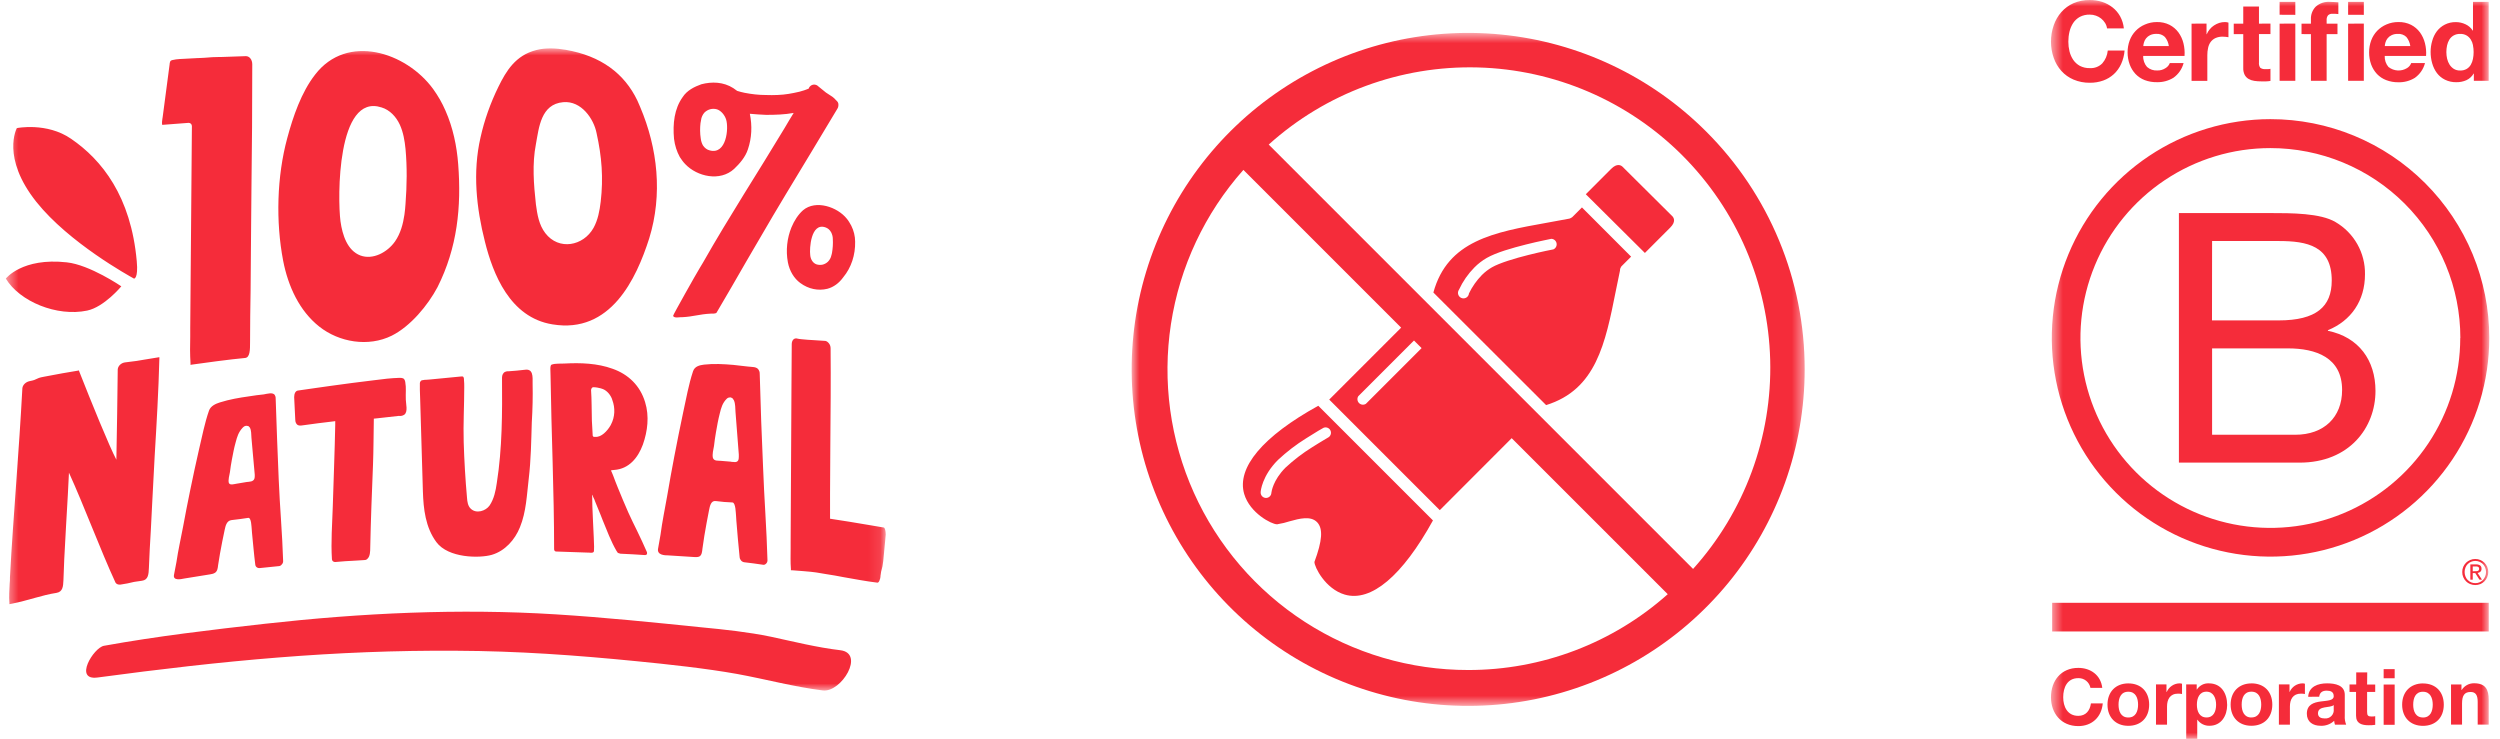 <svg width="203" height="60" viewBox="0 0 203 60" fill="none" xmlns="http://www.w3.org/2000/svg">
<g clip-path="url(#clip0_97_2)">
<mask id="mask0_97_2" style="mask-type:luminance" maskUnits="userSpaceOnUse" x="0" y="3" width="72" height="54">
<path d="M71.9 3.914H0.473V56.091H71.9V3.914Z" fill="white"/>
</mask>
<g mask="url(#mask0_97_2)">
<path d="M11.709 29.204C12 29.159 12.291 29.114 12.806 29.025L12.941 29.003V29.114C12.873 31.733 12.717 34.419 12.56 37.016C12.493 38.27 12.426 39.59 12.358 40.866C12.314 41.605 12.291 42.343 12.247 43.06C12.179 44.067 12.135 45.097 12.09 46.126C12.068 46.619 12.045 47.089 11.53 47.156C10.881 47.245 10.769 47.268 10.613 47.313C10.478 47.357 10.299 47.38 9.784 47.469C9.605 47.492 9.449 47.425 9.381 47.313C8.15 44.649 6.807 41.023 5.599 38.381C5.576 38.986 5.531 39.59 5.509 40.172C5.442 41.403 5.285 43.955 5.218 45.388C5.196 46.014 5.173 46.596 5.151 47.111C5.128 47.604 5.106 48.051 4.591 48.141C3.405 48.32 2.263 48.767 0.987 49.014L0.764 49.059V48.947C0.719 48.432 0.764 47.895 0.786 47.38C0.808 47.223 0.808 47.066 0.808 46.887C0.943 44.291 1.144 41.672 1.323 39.12C1.502 36.636 1.681 34.061 1.816 31.532C1.838 31.263 2.084 31.017 2.398 30.95C3.114 30.816 2.823 30.726 3.562 30.592C4.591 30.39 5.621 30.211 6.315 30.099L6.404 30.077L6.427 30.144C7.412 32.651 8.889 36.277 9.449 37.329C9.493 34.889 9.538 32.427 9.56 29.988C9.583 29.719 9.829 29.473 10.143 29.428C10.971 29.338 11.329 29.271 11.709 29.204ZM22.387 32.427C22.387 32.315 22.387 32.203 22.319 32.092C22.185 31.823 21.67 31.98 21.424 32.024C21.021 32.069 20.618 32.114 20.238 32.181C19.432 32.293 18.648 32.427 17.865 32.673C17.507 32.785 17.104 32.965 16.97 33.345C16.611 34.375 16.41 35.449 16.164 36.479C15.918 37.576 15.671 38.672 15.447 39.792C15.246 40.776 15.045 41.784 14.866 42.769C14.686 43.731 14.463 44.694 14.328 45.634C14.261 45.992 14.194 46.328 14.127 46.686C14.037 47.156 14.664 47.044 14.955 46.977C15.649 46.865 16.343 46.753 17.037 46.641C17.171 46.619 17.328 46.596 17.462 46.507C17.663 46.373 17.686 46.104 17.708 45.902C17.753 45.589 17.82 45.253 17.865 44.94C17.977 44.291 18.111 43.664 18.245 43.015C18.313 42.702 18.402 42.276 18.805 42.231C19.074 42.209 19.88 42.097 20.148 42.052C20.417 42.008 20.417 42.813 20.439 42.948C20.439 43.06 20.462 43.149 20.462 43.261C20.551 44.134 20.618 44.985 20.73 45.858C20.753 46.037 20.909 46.149 21.111 46.126C21.491 46.081 22.23 46.014 22.633 45.97C22.722 45.97 22.812 45.925 22.879 45.835C22.946 45.768 22.991 45.679 22.991 45.567C22.924 43.351 22.722 41.157 22.633 38.963C22.543 36.792 22.454 34.621 22.387 32.427ZM20.529 39.031C20.439 39.098 20.327 39.098 20.215 39.12C20.148 39.12 20.081 39.142 20.014 39.142C19.745 39.187 19.477 39.232 19.208 39.277C19.029 39.299 18.671 39.434 18.581 39.21C18.514 38.986 18.626 38.583 18.671 38.337C18.715 38.001 18.76 37.665 18.827 37.329C18.917 36.859 19.006 36.367 19.141 35.897C19.253 35.471 19.365 35.091 19.7 34.733C19.79 34.643 19.88 34.576 19.991 34.576H20.036L20.171 34.599L20.282 34.711C20.417 34.934 20.394 35.27 20.417 35.539C20.439 35.874 20.484 36.21 20.506 36.546C20.573 37.218 20.618 37.867 20.685 38.538C20.685 38.695 20.708 38.919 20.529 39.031ZM32.817 33.681C33.153 33.457 32.952 32.763 32.952 32.45C32.929 31.913 32.996 31.51 32.907 31.017L32.885 30.928C32.817 30.704 32.683 30.681 32.437 30.681C32.191 30.681 31.676 30.726 31.43 30.748C30.848 30.816 30.87 30.816 30.31 30.883C29.169 31.017 28.005 31.174 26.863 31.331C25.968 31.465 25.073 31.577 24.2 31.711C23.998 31.733 23.886 31.957 23.886 32.248C23.909 32.853 23.953 33.457 23.976 34.084C23.976 34.263 24.043 34.464 24.222 34.531C24.356 34.576 24.491 34.554 24.625 34.531C25.431 34.419 26.259 34.308 27.065 34.218L27.221 34.196C27.221 34.308 27.221 34.397 27.221 34.509C27.177 36.725 27.087 38.963 27.02 41.179C26.975 42.59 26.863 44 26.953 45.41C26.953 45.544 27.087 45.656 27.244 45.634C27.848 45.589 28.206 45.544 28.878 45.522L29.594 45.477C29.706 45.477 29.796 45.432 29.863 45.343C30.042 45.164 30.064 44.806 30.064 44.447C30.109 42.209 30.198 39.971 30.288 37.732C30.333 36.568 30.333 35.181 30.355 33.994C30.422 33.994 30.512 33.972 30.579 33.972C31.385 33.882 31.586 33.86 32.392 33.77C32.504 33.793 32.683 33.77 32.817 33.681ZM43.248 31.151C43.248 30.883 43.271 30.547 43.181 30.301L43.159 30.256C43.047 30.01 42.801 29.988 42.554 30.032C42.151 30.077 41.749 30.122 41.346 30.144C41.234 30.144 41.144 30.144 41.032 30.189C40.853 30.256 40.764 30.457 40.764 30.659C40.786 33.547 40.786 36.389 40.338 39.232C40.249 39.859 40.115 40.508 39.756 41.045C39.443 41.493 38.682 41.739 38.234 41.314C37.988 41.09 37.943 40.732 37.921 40.418C37.787 38.919 37.697 37.397 37.652 35.897C37.608 34.419 37.697 32.942 37.697 31.442C37.697 31.241 37.697 31.062 37.675 30.86C37.675 30.771 37.675 30.592 37.563 30.569H37.451C36.735 30.637 35.615 30.748 34.899 30.816L34.608 30.838C34.541 30.838 34.451 30.838 34.384 30.86C34.295 30.86 34.205 30.883 34.16 30.95C34.071 31.04 34.093 31.174 34.093 31.286C34.093 31.42 34.093 31.532 34.093 31.666C34.093 31.89 34.116 32.136 34.116 32.36C34.183 34.867 34.272 37.397 34.339 39.904C34.384 41.314 34.541 42.813 35.436 44.022C36.399 45.32 38.928 45.343 39.935 45.052C41.01 44.738 41.816 43.821 42.219 42.813C42.733 41.56 42.778 40.172 42.935 38.852C43.114 37.352 43.136 35.807 43.181 34.308C43.248 33.211 43.271 32.181 43.248 31.151ZM47.792 44.873H47.837C47.994 44.895 48.128 44.895 48.195 44.828C48.262 44.761 48.262 44.537 48.15 42.299C48.106 41.493 48.083 40.642 48.083 40.172L48.106 40.194C48.15 40.306 48.195 40.441 48.262 40.553L48.329 40.732C48.486 41.09 48.62 41.47 48.777 41.828C48.822 41.963 48.889 42.097 48.934 42.231C49.292 43.104 49.605 43.955 50.075 44.761L50.098 44.783C50.12 44.828 50.142 44.895 50.232 44.917L50.389 44.962H50.411C50.971 44.985 51.754 45.029 52.403 45.074L52.538 45.007V44.85C52.291 44.268 52 43.664 51.732 43.104C51.486 42.612 51.239 42.097 51.015 41.605C50.724 40.933 50.433 40.262 50.165 39.59C50.031 39.254 49.896 38.919 49.784 38.605C49.74 38.493 49.695 38.404 49.672 38.337L49.605 38.202C49.65 38.18 49.829 38.158 49.896 38.158C51.06 38.068 51.799 37.195 52.202 36.098C52.582 35.024 52.739 33.793 52.381 32.651C51.978 31.308 51.015 30.39 49.74 29.943C48.508 29.495 47.143 29.45 45.867 29.517C45.554 29.54 45.106 29.495 44.793 29.607C44.636 29.652 44.703 30.189 44.703 30.457C44.77 35.158 44.994 39.881 44.994 44.604C44.994 44.694 45.061 44.783 45.151 44.783C45.173 44.783 46.27 44.828 47.792 44.873ZM48.173 31.442C48.397 31.442 48.598 31.487 48.777 31.532L48.844 31.554C49.18 31.644 49.493 31.935 49.672 32.338L49.717 32.472C49.963 33.121 49.941 33.86 49.605 34.487L49.583 34.531C49.314 35.002 48.822 35.516 48.352 35.471H48.262H48.195L48.128 35.382C48.106 35.136 48.083 34.375 48.061 34.173C48.061 33.726 48.038 33.278 48.038 32.83C48.038 32.584 48.016 31.935 47.994 31.666C48.016 31.532 48.083 31.442 48.173 31.442ZM61.693 30.457C61.693 30.323 61.693 30.189 61.625 30.077C61.491 29.741 60.999 29.808 60.73 29.764C60.327 29.719 59.924 29.674 59.544 29.629C58.76 29.562 57.954 29.517 57.171 29.607C56.813 29.652 56.41 29.741 56.276 30.144C55.918 31.219 55.716 32.383 55.47 33.502C55.224 34.688 54.977 35.874 54.754 37.061C54.552 38.135 54.351 39.21 54.172 40.284C53.993 41.314 53.769 42.366 53.634 43.418C53.567 43.798 53.5 44.179 53.433 44.559C53.343 45.074 53.97 45.097 54.261 45.097C54.955 45.141 55.649 45.186 56.365 45.231C56.5 45.231 56.656 45.253 56.791 45.186C56.992 45.074 57.014 44.783 57.037 44.559C57.082 44.201 57.149 43.865 57.193 43.507C57.305 42.813 57.44 42.12 57.574 41.426C57.641 41.09 57.731 40.62 58.134 40.687C58.402 40.732 59.208 40.799 59.477 40.799C59.745 40.821 59.745 41.717 59.768 41.896C59.768 42.008 59.79 42.12 59.79 42.254C59.879 43.261 59.947 44.246 60.059 45.253C60.081 45.455 60.238 45.634 60.439 45.656C60.82 45.701 61.558 45.791 61.961 45.858C62.051 45.88 62.14 45.835 62.207 45.768C62.275 45.701 62.319 45.611 62.319 45.499C62.252 42.97 62.051 40.441 61.961 37.934C61.849 35.449 61.76 32.965 61.693 30.457ZM59.835 37.486C59.745 37.531 59.633 37.531 59.521 37.508C59.454 37.508 59.387 37.508 59.32 37.486C59.051 37.464 58.783 37.441 58.514 37.419C58.335 37.397 57.977 37.464 57.887 37.173C57.82 36.882 57.932 36.479 57.977 36.21C58.022 35.852 58.066 35.471 58.134 35.113C58.223 34.599 58.313 34.084 58.447 33.569C58.559 33.099 58.671 32.718 59.007 32.383C59.096 32.293 59.186 32.271 59.298 32.271H59.342L59.477 32.338L59.588 32.495C59.723 32.785 59.7 33.166 59.723 33.457C59.745 33.837 59.79 34.218 59.812 34.599C59.879 35.36 59.924 36.143 59.991 36.904C59.991 37.15 60.014 37.397 59.835 37.486ZM71.765 42.836C71.362 42.769 70.96 42.702 70.579 42.634C69.527 42.455 68.453 42.276 67.4 42.12C67.4 41.784 67.4 40.441 67.4 40.105C67.4 38.762 67.423 37.419 67.423 36.098C67.445 33.547 67.468 30.883 67.445 28.286C67.445 28.13 67.4 27.995 67.311 27.883C67.221 27.771 67.132 27.704 67.02 27.682C66.572 27.637 65.699 27.615 65.117 27.548C64.714 27.503 65.073 27.548 64.67 27.48C64.446 27.458 64.289 27.66 64.289 27.951C64.289 29.092 64.267 30.211 64.267 31.353C64.244 35.583 64.222 39.814 64.2 44.022C64.2 44.201 64.2 44.358 64.2 44.537C64.2 45.074 64.177 45.634 64.222 46.193V46.305H64.311C64.58 46.328 65.901 46.417 66.281 46.484C66.55 46.529 66.818 46.574 67.087 46.619C67.557 46.686 68.027 46.775 68.497 46.865C69.393 47.022 70.333 47.201 71.251 47.313C71.295 47.313 71.362 47.268 71.407 47.156C71.452 47.044 71.497 46.91 71.497 46.753C71.564 46.149 71.631 46.328 71.721 45.544C71.788 44.828 71.855 44.134 71.922 43.418C71.922 43.104 71.855 42.858 71.765 42.836ZM19.969 4.559C19.432 4.582 18.715 4.604 17.999 4.627H17.977C17.932 4.627 17.865 4.627 17.82 4.627C17.484 4.627 17.037 4.649 16.567 4.694C16.41 4.694 16.253 4.716 16.097 4.716H16.052L14.798 4.783C14.664 4.783 13.903 4.828 13.836 4.962C13.791 5.052 13.769 5.164 13.769 5.253C13.59 6.663 13.388 8.096 13.209 9.506C13.209 9.551 13.187 9.596 13.187 9.641C13.164 9.797 13.142 9.954 13.164 10.111V10.133H13.254C13.523 10.111 14.709 10.021 15.313 9.976C15.47 9.976 15.582 10.088 15.582 10.245C15.537 15.707 15.492 21.191 15.447 26.652C15.447 26.876 15.447 27.1 15.447 27.324C15.425 28.04 15.425 28.779 15.47 29.495C15.47 29.54 15.47 29.585 15.47 29.629L15.582 29.607C16.32 29.495 18.85 29.159 19.88 29.07C20.305 29.047 20.305 28.421 20.305 27.749C20.305 26.361 20.327 24.951 20.349 23.586C20.349 22.601 20.372 21.593 20.372 20.609C20.394 18.863 20.394 17.094 20.417 15.393C20.462 12.058 20.484 8.611 20.484 5.231C20.484 5.052 20.439 4.873 20.327 4.738C20.238 4.627 20.103 4.559 19.969 4.559ZM37.205 13.334C37.093 11.857 36.779 10.357 36.175 8.991C35.906 8.365 35.571 7.783 35.168 7.223C32.974 4.224 28.184 2.679 25.587 6.059C24.468 7.492 23.797 9.461 23.327 11.207C22.476 14.341 22.387 18.012 22.991 21.168C23.394 23.25 24.311 25.242 25.923 26.518C27.535 27.794 29.907 28.197 31.81 27.257C33.332 26.496 34.742 24.794 35.526 23.317C37.137 20.116 37.473 16.803 37.205 13.334ZM32.929 16.535C32.907 16.826 32.885 17.139 32.84 17.43C32.728 18.191 32.526 18.952 32.079 19.601C31.452 20.497 30.266 21.123 29.258 20.743C28.206 20.34 27.803 19.087 27.647 17.967C27.401 16.087 27.356 7.536 30.982 8.723C31.653 8.924 32.168 9.484 32.459 10.111C32.75 10.737 32.862 11.431 32.929 12.103C33.064 13.58 33.041 15.057 32.929 16.535ZM51.978 8.678C51.911 8.499 51.821 8.342 51.754 8.163C50.702 5.97 48.799 4.537 45.934 4.045C45.151 3.91 44.3 3.865 43.539 4.067C41.86 4.492 41.099 5.768 40.473 7.044C39.824 8.365 39.331 9.752 39.018 11.163C38.369 13.983 38.682 16.893 39.376 19.624C40.025 22.22 41.39 25.779 44.86 26.339C49.583 27.122 51.665 22.646 52.717 19.355C53.813 15.796 53.411 12.058 51.978 8.678ZM48.777 16.378C48.688 17.117 48.553 17.855 48.195 18.505C47.367 19.982 45.375 20.362 44.278 18.93C43.763 18.258 43.629 17.43 43.517 16.602C43.338 14.968 43.203 13.312 43.517 11.7C43.763 10.357 43.92 8.454 45.733 8.297C47.21 8.163 48.217 9.663 48.441 10.805C48.867 12.729 49.001 14.431 48.777 16.378ZM68.005 8.812C66.729 10.961 65.117 13.602 63.797 15.796C63.125 16.915 62.431 18.079 61.76 19.243C61.379 19.915 60.976 20.564 60.596 21.235C60.238 21.862 58.559 24.772 58.178 25.399C58.066 25.488 57.798 25.466 57.731 25.466C56.768 25.511 56.32 25.712 55.38 25.757C55.336 25.757 55.313 25.757 55.268 25.757C55.156 25.757 55.067 25.779 54.955 25.779C54.821 25.779 54.642 25.735 54.664 25.623C54.686 25.511 56.522 22.243 56.813 21.773C56.902 21.616 56.992 21.482 57.082 21.325C59.23 17.542 61.558 13.983 63.707 10.402C63.953 9.976 64.2 9.573 64.446 9.17C63.707 9.305 62.968 9.327 62.207 9.327C61.76 9.305 61.312 9.282 60.887 9.238C61.088 10.223 61.043 11.207 60.73 12.125C60.529 12.752 60.059 13.289 59.611 13.714C58.469 14.766 56.611 14.341 55.649 13.334C55.47 13.155 55.336 12.953 55.201 12.752C54.955 12.304 54.798 11.812 54.731 11.274C54.619 10.043 54.754 8.835 55.425 7.895C55.783 7.335 56.388 7.044 56.947 6.843C57.798 6.619 58.738 6.641 59.544 7.156C59.656 7.223 59.745 7.313 59.857 7.38C60.059 7.447 60.26 7.492 60.461 7.536C61.043 7.648 61.603 7.715 62.207 7.715C62.812 7.738 63.483 7.715 64.021 7.626C64.311 7.581 64.625 7.514 64.916 7.447C65.05 7.402 65.162 7.38 65.296 7.335C65.341 7.313 65.61 7.223 65.543 7.245C65.565 7.223 65.61 7.223 65.655 7.201C65.677 7.178 65.699 7.134 65.699 7.111C65.834 6.887 66.102 6.798 66.348 6.932C66.595 7.134 66.818 7.313 67.065 7.514C67.602 7.85 67.691 7.917 67.848 8.096C67.938 8.186 68.05 8.275 68.072 8.409C68.094 8.566 68.072 8.7 68.005 8.812ZM58.962 9.708C58.85 9.35 58.559 8.991 58.223 8.879C57.843 8.768 57.462 8.879 57.193 9.148C57.059 9.305 56.947 9.529 56.925 9.752C56.902 9.842 56.902 9.932 56.88 9.999C56.835 10.402 56.835 10.827 56.902 11.252C56.925 11.454 56.992 11.655 57.082 11.812C57.216 12.013 57.417 12.17 57.641 12.215C58.984 12.573 59.186 10.424 58.962 9.708ZM69.437 19.624C69.46 20.698 69.124 21.728 68.475 22.511C68.139 22.981 67.691 23.317 67.177 23.451C66.438 23.63 65.655 23.474 64.983 22.981C64.468 22.601 64.11 21.996 63.976 21.302C63.797 20.34 63.909 19.333 64.267 18.46C64.491 17.923 64.804 17.43 65.207 17.072C66.237 16.199 68.005 16.803 68.766 17.766C68.9 17.923 69.012 18.124 69.124 18.326C69.325 18.728 69.437 19.176 69.437 19.624ZM67.557 20.541C67.624 20.161 67.647 19.78 67.624 19.4C67.624 19.221 67.58 19.042 67.49 18.863C67.378 18.661 67.221 18.527 67.02 18.46C65.834 18.057 65.722 20.206 65.789 20.698C65.811 21.034 65.99 21.347 66.281 21.459C66.617 21.571 66.953 21.504 67.221 21.258C67.356 21.123 67.468 20.944 67.512 20.721C67.535 20.676 67.535 20.609 67.557 20.541ZM5.778 11.274C3.808 9.909 1.368 10.402 1.368 10.402C1.368 10.402 0.07 12.774 2.957 16.4C5.599 19.713 10.478 22.399 10.881 22.623C10.881 22.623 11.239 22.646 11.105 21.213C10.635 15.93 8.262 12.976 5.778 11.274ZM0.473 22.623C1.592 24.481 4.614 25.735 7.076 25.22C8.464 24.929 9.851 23.25 9.851 23.25C9.851 23.25 7.3 21.504 5.419 21.302C1.793 20.9 0.473 22.623 0.473 22.623ZM68.229 52.797C66.326 52.573 64.468 52.103 62.588 51.7C60.73 51.319 58.85 51.118 56.97 50.939C53.03 50.536 49.09 50.133 45.151 49.887C37.272 49.394 29.37 49.775 21.536 50.648C17.149 51.14 12.784 51.655 8.441 52.438C7.591 52.595 5.957 55.281 7.926 55.013C18.089 53.647 27.154 52.774 37.07 52.841C42.062 52.864 46.74 53.2 51.709 53.692C54.216 53.938 57.328 54.274 59.835 54.722C62.163 55.147 64.468 55.774 66.818 56.065C68.318 56.244 70.266 53.043 68.229 52.797Z" fill="#F52C3A"/>
</g>
<mask id="mask1_97_2" style="mask-type:luminance" maskUnits="userSpaceOnUse" x="91" y="2" width="56" height="56">
<path d="M146.539 2.68H91.9V57.319H146.539V2.68Z" fill="white"/>
</mask>
<g mask="url(#mask1_97_2)">
<path d="M138.539 10.678C134.069 6.207 128.188 3.424 121.896 2.804C115.605 2.183 109.293 3.764 104.037 7.275C98.78 10.787 94.904 16.012 93.068 22.062C91.232 28.111 91.551 34.61 93.97 40.451C96.389 46.291 100.758 51.113 106.333 54.093C111.908 57.073 118.344 58.028 124.545 56.795C130.745 55.562 136.326 52.217 140.336 47.33C144.347 42.443 146.539 36.317 146.539 29.995C146.543 26.407 145.838 22.854 144.466 19.539C143.093 16.224 141.079 13.212 138.539 10.678ZM119.219 54.405C114.514 54.409 109.907 53.052 105.955 50.498C102.003 47.945 98.874 44.302 96.944 40.011C95.015 35.719 94.368 30.961 95.081 26.31C95.794 21.659 97.836 17.313 100.963 13.796L113.773 26.606L107.933 32.446L116.911 41.425L122.749 35.58L135.421 48.249C130.96 52.222 125.192 54.413 119.219 54.405ZM114.816 27.649L115.434 28.267L110.91 32.791C110.824 32.846 110.722 32.869 110.621 32.858C110.52 32.847 110.426 32.801 110.354 32.729C110.282 32.657 110.237 32.563 110.226 32.462C110.214 32.361 110.238 32.259 110.292 32.173L114.816 27.649ZM137.478 46.197L103.02 11.739C107.664 7.555 113.737 5.314 119.986 5.476C126.234 5.639 132.182 8.194 136.602 12.614C141.022 17.034 143.577 22.982 143.74 29.231C143.903 35.48 141.661 41.552 137.478 46.197ZM101.028 40.108C101.491 41.675 103.266 42.571 103.678 42.571C103.697 42.568 103.715 42.568 103.734 42.571C103.748 42.564 103.763 42.559 103.779 42.557C104.093 42.507 104.403 42.432 104.705 42.333C105.511 42.109 106.429 41.861 106.955 42.409C107.441 42.931 107.376 43.893 106.731 45.63C106.731 46.042 107.615 47.817 109.193 48.281C111.331 48.907 113.869 46.767 116.356 42.259L107.045 32.948C102.541 35.432 100.405 37.973 101.028 40.108ZM107.436 34.754C107.537 34.701 107.655 34.69 107.764 34.723C107.873 34.756 107.965 34.83 108.02 34.929C108.075 35.029 108.089 35.146 108.059 35.256C108.029 35.366 107.957 35.46 107.859 35.517C107.859 35.517 107.718 35.596 107.481 35.741C107.244 35.887 106.915 36.079 106.55 36.314C105.778 36.794 105.054 37.347 104.388 37.966C103.349 39.005 103.246 39.956 103.237 40.014C103.235 40.072 103.221 40.13 103.196 40.182C103.171 40.235 103.136 40.282 103.093 40.321C103.049 40.36 102.998 40.39 102.943 40.409C102.888 40.428 102.83 40.436 102.772 40.432C102.714 40.428 102.657 40.413 102.605 40.386C102.553 40.36 102.506 40.324 102.469 40.28C102.431 40.235 102.402 40.184 102.385 40.128C102.367 40.073 102.361 40.014 102.366 39.956C102.366 39.889 102.474 38.642 103.77 37.348C104.479 36.684 105.252 36.092 106.078 35.58C106.832 35.094 107.421 34.761 107.434 34.758L107.436 34.754ZM127.665 17.633C127.653 17.633 127.64 17.646 127.631 17.653C127.609 17.672 127.584 17.689 127.557 17.702C127.531 17.715 127.504 17.727 127.477 17.736C127.463 17.736 127.454 17.749 127.438 17.751C126.841 17.868 126.245 17.975 125.648 18.08C121.305 18.859 117.547 19.535 116.39 23.752L125.545 32.894C129.605 31.634 130.351 27.9 131.21 23.591C131.318 23.056 131.434 22.512 131.544 21.966C131.538 21.861 131.571 21.758 131.635 21.675C131.637 21.67 131.637 21.665 131.635 21.66C131.641 21.65 131.647 21.641 131.653 21.633L132.446 20.84L128.455 16.843L127.665 17.633ZM126.122 20.252C126.122 20.252 125.898 20.294 125.529 20.372C125.16 20.451 124.658 20.565 124.114 20.701C123.029 20.97 121.755 21.355 121.149 21.704C120.848 21.878 120.572 22.09 120.327 22.335C119.897 22.775 119.542 23.281 119.275 23.835V23.862C119.263 23.928 119.236 23.991 119.197 24.045C119.157 24.099 119.106 24.144 119.047 24.176C118.988 24.207 118.922 24.225 118.855 24.229C118.788 24.232 118.721 24.219 118.659 24.193C118.597 24.167 118.542 24.127 118.498 24.076C118.454 24.026 118.422 23.966 118.404 23.901C118.385 23.837 118.382 23.769 118.394 23.703C118.406 23.637 118.432 23.574 118.471 23.52C118.78 22.851 119.203 22.241 119.721 21.718C120.019 21.416 120.356 21.157 120.723 20.945C121.505 20.498 122.787 20.137 123.909 19.853C125.03 19.569 125.959 19.405 125.966 19.392C126.068 19.395 126.166 19.432 126.244 19.498C126.322 19.565 126.375 19.655 126.394 19.756C126.413 19.856 126.397 19.96 126.349 20.05C126.301 20.141 126.223 20.212 126.129 20.252H126.122ZM135.803 17.566C135.909 17.68 136.106 18 135.622 18.481L134.727 19.376L133.565 20.54L128.768 15.773L129.93 14.609L130.825 13.713C131.306 13.23 131.627 13.425 131.741 13.53L135.803 17.566Z" fill="#F52C3A"/>
</g>
<mask id="mask2_97_2" style="mask-type:luminance" maskUnits="userSpaceOnUse" x="166" y="0" width="37" height="60">
<path d="M202.125 0H166.539V60H202.125V0Z" fill="white"/>
</mask>
<g mask="url(#mask2_97_2)">
<path d="M176.927 17.301H184.281C186.071 17.301 188.428 17.301 189.653 18.037C190.39 18.468 190.999 19.087 191.418 19.831C191.837 20.575 192.05 21.417 192.037 22.27C192.037 24.428 190.902 26.046 189.028 26.812V26.861C191.528 27.374 192.889 29.247 192.889 31.745C192.889 34.727 190.761 37.565 186.729 37.565H176.927V17.301ZM179.614 26.017H185.021C188.086 26.017 189.337 24.898 189.337 22.78C189.337 19.969 187.349 19.571 185.021 19.571H179.622L179.614 26.017ZM179.614 35.302H186.373C188.701 35.302 190.179 33.883 190.179 31.667C190.179 29.026 188.05 28.289 185.778 28.289H179.622V35.302H179.614ZM199.772 27.445C199.772 30.495 198.868 33.476 197.174 36.012C195.48 38.548 193.071 40.524 190.254 41.691C187.436 42.859 184.336 43.164 181.345 42.569C178.354 41.975 175.606 40.506 173.449 38.35C171.293 36.194 169.824 33.446 169.229 30.455C168.633 27.464 168.938 24.363 170.105 21.546C171.272 18.728 173.248 16.32 175.784 14.625C178.319 12.93 181.3 12.025 184.35 12.025C186.376 12.024 188.382 12.421 190.254 13.196C192.127 13.97 193.828 15.105 195.261 16.538C196.694 17.97 197.831 19.67 198.607 21.542C199.382 23.413 199.781 25.419 199.781 27.445H199.772ZM184.359 9.675C180.846 9.676 177.413 10.72 174.494 12.672C171.574 14.625 169.299 17.4 167.956 20.645C166.613 23.891 166.262 27.462 166.949 30.907C167.635 34.352 169.327 37.516 171.812 39.999C174.296 42.482 177.461 44.173 180.906 44.857C184.351 45.542 187.922 45.19 191.167 43.845C194.412 42.501 197.185 40.224 199.137 37.303C201.088 34.383 202.129 30.949 202.129 27.436C202.129 25.103 201.67 22.793 200.777 20.637C199.883 18.482 198.574 16.523 196.924 14.874C195.274 13.224 193.315 11.916 191.159 11.024C189.003 10.132 186.692 9.674 184.359 9.675ZM202.087 48.945H166.635V51.275H202.087V48.945ZM200.979 46.38H201.102C201.137 46.378 201.172 46.371 201.205 46.357C201.235 46.343 201.26 46.322 201.279 46.295C201.298 46.26 201.306 46.22 201.304 46.181C201.306 46.146 201.298 46.111 201.279 46.082C201.264 46.057 201.242 46.038 201.216 46.026C201.19 46.01 201.161 46 201.131 45.997C201.098 45.997 201.066 45.997 201.033 45.997H200.786V46.391L200.979 46.38ZM201.064 45.831C201.179 45.823 201.294 45.853 201.391 45.916C201.428 45.95 201.457 45.991 201.475 46.037C201.494 46.083 201.502 46.133 201.498 46.183C201.502 46.228 201.495 46.274 201.479 46.316C201.463 46.359 201.437 46.398 201.404 46.429C201.34 46.48 201.262 46.513 201.18 46.523L201.536 47.067H201.33L200.992 46.534H200.786V47.067H200.592V45.831H201.064ZM200.193 46.803C200.232 46.912 200.294 47.011 200.375 47.094C200.455 47.177 200.552 47.243 200.659 47.287C200.766 47.331 200.881 47.353 200.997 47.351C201.115 47.354 201.231 47.331 201.339 47.284C201.444 47.239 201.539 47.175 201.619 47.094C201.696 47.008 201.757 46.91 201.8 46.803C201.89 46.574 201.89 46.32 201.8 46.091C201.757 45.986 201.696 45.889 201.619 45.804C201.538 45.725 201.443 45.662 201.339 45.617C201.231 45.57 201.115 45.546 200.997 45.547C200.878 45.547 200.761 45.57 200.652 45.617C200.548 45.661 200.454 45.724 200.375 45.804C200.294 45.886 200.233 45.984 200.193 46.091C200.104 46.32 200.104 46.574 200.193 46.803ZM200.016 46.026C200.071 45.903 200.146 45.791 200.24 45.695C200.338 45.598 200.453 45.522 200.581 45.471C200.71 45.416 200.849 45.389 200.99 45.39C201.132 45.388 201.273 45.416 201.404 45.471C201.529 45.522 201.643 45.599 201.738 45.695C201.832 45.79 201.908 45.903 201.962 46.026C202.02 46.159 202.049 46.302 202.047 46.447C202.049 46.591 202.02 46.734 201.962 46.865C201.91 46.992 201.834 47.106 201.738 47.203C201.643 47.3 201.53 47.377 201.404 47.427C201.272 47.48 201.132 47.506 200.99 47.506C200.85 47.506 200.711 47.48 200.581 47.427C200.453 47.377 200.337 47.301 200.24 47.203C200.145 47.106 200.069 46.991 200.016 46.865C199.959 46.734 199.931 46.591 199.934 46.447C199.931 46.302 199.959 46.159 200.016 46.026ZM170.931 1.863C170.759 1.587 170.497 1.378 170.19 1.272C170.031 1.214 169.862 1.185 169.693 1.187C169.412 1.178 169.133 1.241 168.883 1.37C168.667 1.489 168.482 1.658 168.345 1.863C168.205 2.078 168.102 2.317 168.043 2.568C167.98 2.836 167.949 3.11 167.949 3.385C167.949 3.65 167.98 3.913 168.043 4.171C168.103 4.416 168.205 4.648 168.345 4.858C168.483 5.061 168.667 5.229 168.883 5.348C169.133 5.477 169.412 5.54 169.693 5.531C169.879 5.543 170.065 5.515 170.239 5.449C170.413 5.383 170.571 5.281 170.703 5.149C170.958 4.857 171.115 4.492 171.15 4.106H172.516C172.487 4.482 172.393 4.85 172.238 5.193C172.096 5.505 171.895 5.786 171.645 6.019C171.395 6.248 171.102 6.425 170.783 6.539C170.435 6.663 170.067 6.724 169.697 6.72C169.243 6.727 168.792 6.639 168.372 6.463C167.994 6.303 167.656 6.062 167.381 5.758C167.106 5.451 166.896 5.091 166.763 4.701C166.614 4.281 166.538 3.839 166.539 3.394C166.537 2.937 166.612 2.484 166.763 2.053C166.897 1.658 167.108 1.292 167.383 0.979C167.656 0.671 167.992 0.426 168.368 0.26C168.787 0.082 169.238 -0.007 169.693 0C170.032 -0.001 170.37 0.05 170.694 0.153C170.999 0.251 171.284 0.403 171.537 0.6C171.788 0.797 171.997 1.042 172.153 1.321C172.32 1.626 172.423 1.962 172.457 2.308H171.092C171.071 2.15 171.016 1.998 170.931 1.863ZM174.349 5.444C174.577 5.642 174.874 5.742 175.175 5.722C175.413 5.729 175.648 5.662 175.846 5.529C176.004 5.436 176.125 5.291 176.189 5.12H177.308C177.182 5.603 176.889 6.026 176.482 6.315C176.079 6.562 175.612 6.687 175.139 6.673C174.802 6.68 174.466 6.623 174.15 6.505C173.868 6.396 173.613 6.227 173.404 6.008C173.197 5.785 173.036 5.522 172.932 5.236C172.817 4.921 172.759 4.588 172.76 4.253C172.758 3.923 172.815 3.594 172.93 3.284C173.036 2.995 173.2 2.732 173.413 2.51C173.626 2.287 173.882 2.111 174.165 1.993C174.469 1.859 174.798 1.79 175.13 1.791C175.488 1.78 175.843 1.857 176.164 2.015C176.449 2.161 176.697 2.371 176.887 2.628C177.079 2.893 177.218 3.192 177.295 3.51C177.379 3.847 177.409 4.196 177.384 4.542H174.027C174.013 4.875 174.129 5.201 174.349 5.451V5.444ZM175.79 3.002C175.699 2.913 175.589 2.845 175.469 2.801C175.349 2.758 175.221 2.741 175.094 2.751C174.92 2.745 174.746 2.78 174.588 2.854C174.462 2.914 174.351 3.001 174.264 3.11C174.186 3.206 174.129 3.316 174.094 3.434C174.062 3.533 174.043 3.635 174.035 3.739H176.11C176.074 3.468 175.963 3.213 175.79 3.002ZM179.17 1.914V2.778H179.188C179.249 2.633 179.331 2.498 179.432 2.378C179.531 2.255 179.649 2.15 179.781 2.064C179.913 1.978 180.055 1.909 180.204 1.86C180.355 1.814 180.512 1.79 180.67 1.791C180.765 1.793 180.859 1.808 180.95 1.836V3.022C180.876 3.008 180.801 2.997 180.726 2.991C180.646 2.982 180.565 2.978 180.484 2.977C180.28 2.971 180.078 3.011 179.891 3.094C179.737 3.166 179.603 3.275 179.502 3.412C179.401 3.555 179.332 3.717 179.298 3.888C179.254 4.082 179.233 4.279 179.235 4.477V6.568H177.955V1.921L179.17 1.914ZM184.361 1.914V2.767H183.428V5.073C183.409 5.225 183.448 5.379 183.535 5.505C183.66 5.592 183.813 5.63 183.965 5.612C184.034 5.616 184.104 5.616 184.173 5.612C184.237 5.612 184.3 5.603 184.361 5.585V6.572C184.243 6.592 184.123 6.604 184.003 6.608C183.871 6.608 183.741 6.608 183.616 6.608C183.428 6.609 183.24 6.595 183.054 6.568C182.89 6.546 182.732 6.492 182.588 6.411C182.453 6.333 182.342 6.218 182.268 6.08C182.183 5.904 182.143 5.709 182.152 5.514V2.774H181.38V1.921H182.152V0.531H183.428V1.921L184.361 1.914ZM185.104 1.198V0.153H186.38V1.205L185.104 1.198ZM186.38 1.914V6.563H185.104V1.921L186.38 1.914ZM186.884 2.767V1.921H187.647V1.567C187.639 1.381 187.668 1.194 187.733 1.019C187.799 0.844 187.899 0.684 188.028 0.549C188.186 0.407 188.372 0.298 188.573 0.23C188.775 0.162 188.988 0.136 189.201 0.153C189.315 0.153 189.43 0.157 189.543 0.166C189.655 0.166 189.767 0.184 189.874 0.188V1.142C189.719 1.124 189.563 1.117 189.406 1.12C189.339 1.113 189.272 1.12 189.208 1.141C189.144 1.163 189.085 1.197 189.035 1.243C188.949 1.36 188.91 1.505 188.923 1.65V1.921H189.803V2.774H188.923V6.563H187.647V2.774L186.884 2.767ZM190.667 1.2V0.153H191.943V1.205L190.667 1.2ZM191.943 1.916V6.563H190.667V1.921L191.943 1.916ZM193.957 5.446C194.167 5.61 194.423 5.707 194.689 5.722C194.956 5.737 195.22 5.671 195.448 5.531C195.606 5.438 195.727 5.294 195.79 5.122H196.91C196.785 5.606 196.493 6.031 196.086 6.322C195.683 6.569 195.216 6.694 194.743 6.68C194.406 6.685 194.071 6.625 193.756 6.505C193.474 6.396 193.219 6.227 193.01 6.008C192.803 5.785 192.643 5.522 192.538 5.236C192.425 4.919 192.369 4.584 192.372 4.247C192.37 3.916 192.428 3.588 192.542 3.277C192.65 2.988 192.815 2.724 193.028 2.501C193.241 2.281 193.496 2.106 193.778 1.986C194.082 1.854 194.411 1.788 194.743 1.791C195.101 1.78 195.456 1.857 195.777 2.015C196.062 2.161 196.31 2.371 196.5 2.628C196.691 2.893 196.829 3.193 196.907 3.51C196.992 3.847 197.022 4.196 196.997 4.542H193.639C193.623 4.874 193.736 5.199 193.953 5.451L193.957 5.446ZM195.399 3.004C195.307 2.915 195.198 2.847 195.078 2.804C194.958 2.76 194.83 2.743 194.703 2.754C194.528 2.747 194.355 2.782 194.197 2.857C194.07 2.916 193.959 3.003 193.872 3.112C193.795 3.208 193.737 3.318 193.702 3.436C193.672 3.535 193.652 3.637 193.644 3.741H195.717C195.681 3.47 195.571 3.215 195.399 3.004ZM200.863 5.968C200.727 6.205 200.522 6.395 200.274 6.51C200.015 6.624 199.735 6.681 199.452 6.675C199.136 6.682 198.822 6.613 198.537 6.474C198.277 6.348 198.051 6.163 197.877 5.932C197.704 5.696 197.576 5.43 197.496 5.149C197.408 4.845 197.365 4.53 197.366 4.213C197.366 3.91 197.409 3.608 197.496 3.318C197.572 3.034 197.701 2.768 197.877 2.532C198.049 2.309 198.268 2.127 198.519 1.999C198.796 1.859 199.104 1.789 199.414 1.796C199.686 1.794 199.955 1.855 200.2 1.972C200.442 2.083 200.647 2.262 200.789 2.487H200.807V0.153H202.082V6.563H200.876V5.972L200.863 5.968ZM200.809 3.674C200.777 3.508 200.715 3.349 200.625 3.206C200.539 3.072 200.424 2.96 200.287 2.879C200.129 2.789 199.949 2.746 199.768 2.754C199.583 2.747 199.4 2.79 199.237 2.879C199.096 2.959 198.977 3.073 198.891 3.21C198.803 3.356 198.739 3.516 198.703 3.683C198.664 3.864 198.644 4.048 198.644 4.233C198.645 4.415 198.666 4.596 198.707 4.773C198.746 4.943 198.814 5.106 198.908 5.254C198.998 5.392 199.116 5.509 199.255 5.596C199.409 5.687 199.585 5.732 199.764 5.726C199.946 5.733 200.127 5.69 200.287 5.601C200.427 5.519 200.543 5.404 200.625 5.265C200.711 5.116 200.772 4.953 200.804 4.784C200.841 4.6 200.859 4.414 200.858 4.226C200.859 4.042 200.841 3.857 200.804 3.676L200.809 3.674ZM169.744 55.853C169.7 55.626 169.576 55.422 169.396 55.278C169.215 55.133 168.989 55.058 168.757 55.065C167.862 55.065 167.531 55.826 167.531 56.616C167.531 57.368 167.866 58.127 168.757 58.127C169.364 58.127 169.706 57.708 169.783 57.115H170.745C170.642 58.234 169.865 58.959 168.757 58.959C167.361 58.959 166.539 57.916 166.539 56.616C166.539 55.273 167.361 54.232 168.757 54.232C169.751 54.232 170.584 54.814 170.705 55.857L169.744 55.853ZM172.818 55.492C173.847 55.492 174.512 56.164 174.512 57.218C174.512 58.272 173.841 58.937 172.818 58.937C171.795 58.937 171.128 58.254 171.128 57.218C171.128 56.182 171.793 55.492 172.818 55.492ZM172.818 58.261C173.431 58.261 173.612 57.735 173.612 57.218C173.612 56.701 173.431 56.168 172.818 56.168C172.204 56.168 172.025 56.692 172.025 57.218C172.025 57.744 172.209 58.261 172.818 58.261ZM175.056 55.575H175.918V56.184H175.94C176.028 55.98 176.174 55.805 176.359 55.682C176.544 55.558 176.761 55.491 176.983 55.488C177.05 55.489 177.117 55.5 177.18 55.519V56.354C177.074 56.333 176.966 56.322 176.858 56.323C176.2 56.323 175.963 56.797 175.963 57.373V58.845H175.067V55.577L175.056 55.575ZM177.518 55.575H178.373V55.991H178.387C178.49 55.829 178.634 55.697 178.804 55.608C178.975 55.519 179.166 55.478 179.358 55.488C180.384 55.488 180.845 56.316 180.845 57.245C180.845 58.118 180.366 58.933 179.41 58.933C179.219 58.938 179.029 58.895 178.858 58.809C178.687 58.724 178.54 58.597 178.429 58.44H178.416V59.996H177.521L177.518 55.575ZM179.947 57.22C179.947 56.701 179.739 56.164 179.164 56.164C178.588 56.164 178.387 56.688 178.387 57.22C178.387 57.753 178.588 58.257 179.17 58.257C179.752 58.257 179.947 57.751 179.947 57.22ZM182.814 55.488C183.846 55.488 184.511 56.159 184.511 57.214C184.511 58.268 183.84 58.933 182.814 58.933C181.789 58.933 181.127 58.25 181.127 57.214C181.127 56.177 181.794 55.492 182.817 55.492L182.814 55.488ZM182.814 58.257C183.428 58.257 183.611 57.731 183.611 57.214C183.611 56.697 183.428 56.164 182.814 56.164C182.201 56.164 182.024 56.688 182.024 57.214C182.024 57.74 182.208 58.261 182.817 58.261L182.814 58.257ZM185.053 55.571H185.908V56.184H185.921C186.009 55.98 186.154 55.806 186.339 55.682C186.524 55.559 186.74 55.491 186.962 55.488C187.029 55.489 187.095 55.499 187.159 55.519V56.354C187.053 56.333 186.945 56.322 186.837 56.323C186.179 56.323 185.941 56.797 185.941 57.373V58.845H185.046V55.577L185.053 55.571ZM187.423 56.58C187.475 55.739 188.227 55.488 188.959 55.488C189.61 55.488 190.396 55.633 190.396 56.417V58.118C190.379 58.366 190.418 58.614 190.51 58.845H189.599C189.565 58.742 189.543 58.636 189.534 58.528C189.388 58.666 189.215 58.773 189.026 58.842C188.837 58.912 188.636 58.943 188.435 58.933C187.815 58.933 187.316 58.624 187.316 57.952C187.316 57.214 187.873 57.037 188.435 56.961C188.997 56.885 189.498 56.896 189.498 56.529C189.498 56.162 189.232 56.081 188.916 56.081C188.601 56.081 188.354 56.22 188.321 56.573L187.423 56.58ZM189.498 57.252C189.346 57.384 189.03 57.39 188.751 57.442C188.471 57.493 188.22 57.594 188.22 57.921C188.22 58.248 188.48 58.337 188.771 58.337C188.871 58.346 188.972 58.333 189.066 58.298C189.16 58.263 189.245 58.208 189.315 58.135C189.384 58.063 189.437 57.976 189.469 57.881C189.501 57.786 189.511 57.685 189.498 57.585V57.252ZM192.209 55.582H192.867V56.184H192.209V57.8C192.209 58.105 192.285 58.181 192.587 58.181C192.681 58.181 192.775 58.173 192.867 58.156V58.857C192.693 58.882 192.517 58.893 192.341 58.89C191.793 58.89 191.311 58.763 191.311 58.111V56.184H190.781V55.58H191.325V54.599H192.22L192.209 55.582ZM194.447 55.076H193.552V54.335H194.447V55.076ZM193.552 55.582H194.447V58.852H193.552V55.582ZM196.742 55.495C197.771 55.495 198.436 56.166 198.436 57.22C198.436 58.275 197.765 58.939 196.742 58.939C195.719 58.939 195.054 58.257 195.054 57.22C195.054 56.184 195.721 55.492 196.757 55.492L196.742 55.495ZM196.742 58.263C197.355 58.263 197.539 57.737 197.539 57.22C197.539 56.703 197.355 56.17 196.742 56.17C196.128 56.17 195.952 56.694 195.952 57.22C195.952 57.746 196.14 58.261 196.757 58.261L196.742 58.263ZM199.018 55.577H199.871V56.025H199.891C199.997 55.856 200.145 55.718 200.32 55.623C200.496 55.527 200.692 55.479 200.892 55.481C201.845 55.481 202.085 56.018 202.085 56.824V58.839H201.189V56.992C201.189 56.455 201.03 56.188 200.614 56.188C200.126 56.188 199.918 56.459 199.918 57.124V58.839H199.023V55.58L199.018 55.577Z" fill="#F52C3A"/>
</g>
</g>
<defs>
<clipPath id="clip0_97_2">
<rect width="203" height="60" fill="white"/>
</clipPath>
</defs>
</svg>
